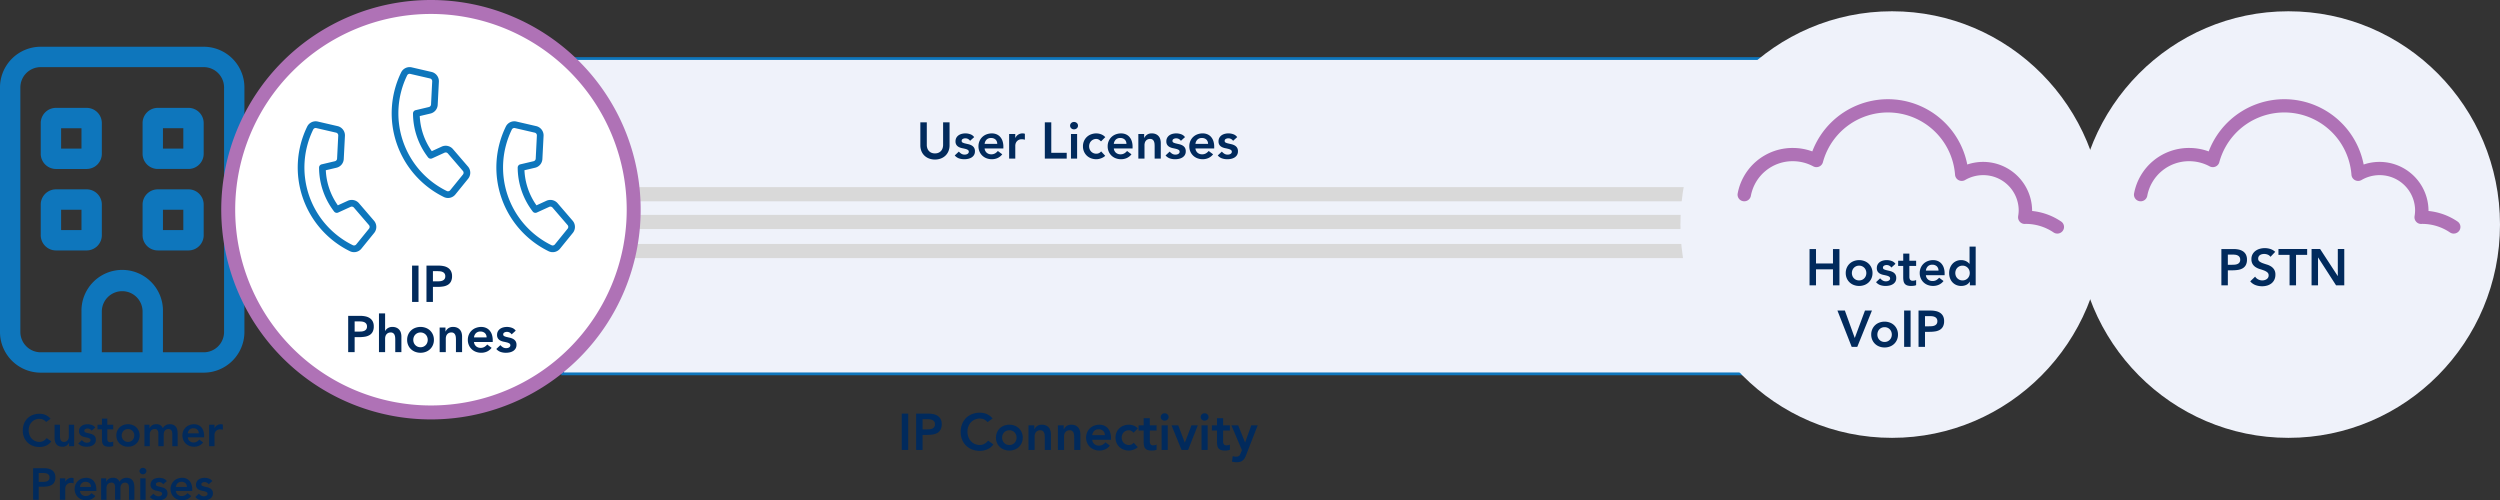<?xml version="1.0" encoding="UTF-8"?> <svg xmlns="http://www.w3.org/2000/svg" width="895.799" height="179.274" viewBox="0 0 895.799 179.274"><rect x="0" y="0" width="895.799" height="179.274" fill="#333333" stroke="none"/><g id="Group_1425" data-name="Group 1425" transform="translate(-174.519 -2062.325)"><path id="Path_1454" data-name="Path 1454" d="M717.8,699.478H279.868V586.5H717.8" transform="translate(96.259 1496.805)" fill="#eff2fa"></path><path id="Path_1455" data-name="Path 1455" d="M717.8,699.478H279.868V586.5H717.8" transform="translate(96.259 1496.805)" fill="none" stroke="#0e76bc" stroke-miterlimit="10" stroke-width="0.997"></path><path id="Path_1500" data-name="Path 1500" d="M0,0H401.419" transform="translate(389.881 2131.922)" fill="none" stroke="#d9d9d9" stroke-width="5.079"></path><path id="Path_1501" data-name="Path 1501" d="M0,0H401.419" transform="translate(389.881 2141.852)" fill="none" stroke="#d9d9d9" stroke-width="5.079"></path><path id="Path_1502" data-name="Path 1502" d="M0,0H401.419" transform="translate(389.881 2152.273)" fill="none" stroke="#d9d9d9" stroke-width="5.079"></path><path id="Path_1456" data-name="Path 1456" d="M92.856,609.645a5.468,5.468,0,0,1,5.474-5.473h10.948a5.46,5.46,0,0,1,5.473,5.473v10.948a5.461,5.461,0,0,1-5.473,5.474H98.33a5.469,5.469,0,0,1-5.474-5.474Zm7.3,9.123h7.3v-7.3h-7.3Zm45.614-14.6a5.46,5.46,0,0,1,5.474,5.473v10.948a5.461,5.461,0,0,1-5.474,5.474H134.822a5.461,5.461,0,0,1-5.474-5.474V609.645a5.46,5.46,0,0,1,5.474-5.473Zm-1.824,7.3h-7.3v7.3h7.3ZM92.856,638.839a5.468,5.468,0,0,1,5.474-5.474h10.948a5.46,5.46,0,0,1,5.473,5.474v10.947a5.46,5.46,0,0,1-5.473,5.474H98.33a5.468,5.468,0,0,1-5.474-5.474Zm7.3,9.123h7.3v-7.3h-7.3Zm45.614-14.6a5.46,5.46,0,0,1,5.474,5.474v10.947a5.46,5.46,0,0,1-5.474,5.474H134.822a5.46,5.46,0,0,1-5.474-5.474V638.839a5.46,5.46,0,0,1,5.474-5.474Zm-1.824,7.3h-7.3v7.3h7.3ZM92.856,699.05a14.6,14.6,0,0,1-14.6-14.6v-87.58a14.6,14.6,0,0,1,14.6-14.6h58.387a14.6,14.6,0,0,1,14.6,14.6v87.58a14.611,14.611,0,0,1-14.6,14.6Zm-7.3-102.177v87.58a7.3,7.3,0,0,0,7.3,7.3h14.6v-14.6a14.6,14.6,0,1,1,29.193,0v14.6h14.6a7.291,7.291,0,0,0,7.3-7.3v-87.58a7.294,7.294,0,0,0-7.3-7.3H92.856a7.3,7.3,0,0,0-7.3,7.3m43.79,80.282a7.3,7.3,0,0,0-14.6,0v14.6h14.6Z" transform="translate(96.259 1496.805)" fill="#0e76bc"></path><path id="Path_1493" data-name="Path 1493" d="M9.04-8.672a3.376,3.376,0,0,0-1.208-.9,3.262,3.262,0,0,0-1.176-.224,3.926,3.926,0,0,0-1.592.312,3.643,3.643,0,0,0-1.224.864,3.924,3.924,0,0,0-.792,1.288,4.418,4.418,0,0,0-.28,1.584,4.871,4.871,0,0,0,.28,1.68A3.946,3.946,0,0,0,3.84-2.736a3.685,3.685,0,0,0,1.224.88,3.841,3.841,0,0,0,1.592.32,2.925,2.925,0,0,0,1.336-.328A3.646,3.646,0,0,0,9.2-2.912l1.664,1.184A4.533,4.533,0,0,1,8.992-.192,5.835,5.835,0,0,1,6.64.288,6.621,6.621,0,0,1,4.232-.136a5.494,5.494,0,0,1-1.888-1.2A5.513,5.513,0,0,1,1.1-3.2,6.289,6.289,0,0,1,.656-5.616,6.56,6.56,0,0,1,1.1-8.088a5.547,5.547,0,0,1,1.24-1.9,5.435,5.435,0,0,1,1.888-1.208,6.621,6.621,0,0,1,2.408-.424,5.522,5.522,0,0,1,2.136.408,4.98,4.98,0,0,1,1.832,1.384ZM19.056,0H17.232V-1.232H17.2a2.694,2.694,0,0,1-.832,1,2.461,2.461,0,0,1-1.52.424,3.092,3.092,0,0,1-1.3-.248,2.349,2.349,0,0,1-.872-.672,2.618,2.618,0,0,1-.48-.968,4.421,4.421,0,0,1-.144-1.136V-7.68h1.92v3.888q0,.32.032.712a2.556,2.556,0,0,0,.168.736,1.407,1.407,0,0,0,.416.576,1.209,1.209,0,0,0,.792.232,1.833,1.833,0,0,0,.808-.16,1.553,1.553,0,0,0,.544-.432,1.718,1.718,0,0,0,.312-.624,2.785,2.785,0,0,0,.1-.736V-7.68h1.92Zm6.272-5.552a1.757,1.757,0,0,0-1.5-.784,1.608,1.608,0,0,0-.752.192.653.653,0,0,0-.368.624.538.538,0,0,0,.3.512,3.354,3.354,0,0,0,.768.272q.464.112,1,.232a3.933,3.933,0,0,1,1,.368,2.188,2.188,0,0,1,.768.68,2.027,2.027,0,0,1,.3,1.184,2.142,2.142,0,0,1-.3,1.16,2.325,2.325,0,0,1-.768.76A3.409,3.409,0,0,1,24.72.064a5.588,5.588,0,0,1-1.184.128,5.086,5.086,0,0,1-1.648-.256,3.13,3.13,0,0,1-1.344-.928l1.28-1.2a3.605,3.605,0,0,0,.792.68,1.915,1.915,0,0,0,1.032.264A2.061,2.061,0,0,0,24.08-1.3a1.4,1.4,0,0,0,.416-.16.99.99,0,0,0,.312-.28.657.657,0,0,0,.12-.392.651.651,0,0,0-.3-.592,2.709,2.709,0,0,0-.768-.312q-.464-.12-1-.224a3.874,3.874,0,0,1-1-.336,2.1,2.1,0,0,1-.768-.648,1.92,1.92,0,0,1-.3-1.152A2.242,2.242,0,0,1,21.048-6.5a2.32,2.32,0,0,1,.7-.776,3.007,3.007,0,0,1,.992-.448,4.544,4.544,0,0,1,1.136-.144,4.56,4.56,0,0,1,1.52.264,2.483,2.483,0,0,1,1.216.9Zm2.112-.5V-7.68h1.584V-9.9h1.92V-7.68h2.112v1.632H30.944v3.36a1.672,1.672,0,0,0,.216.912.945.945,0,0,0,.856.336,3.108,3.108,0,0,0,.56-.056,1.173,1.173,0,0,0,.48-.184V-.064a2.47,2.47,0,0,1-.744.2,6.233,6.233,0,0,1-.776.056A3.929,3.929,0,0,1,30.28.024a1.657,1.657,0,0,1-.768-.512,1.944,1.944,0,0,1-.384-.856,6,6,0,0,1-.1-1.184v-3.52ZM34.176-3.84A4.062,4.062,0,0,1,34.5-5.5a3.872,3.872,0,0,1,.888-1.272,3.914,3.914,0,0,1,1.328-.816,4.609,4.609,0,0,1,1.632-.288,4.609,4.609,0,0,1,1.632.288,3.914,3.914,0,0,1,1.328.816A3.872,3.872,0,0,1,42.2-5.5a4.062,4.062,0,0,1,.328,1.656A4.062,4.062,0,0,1,42.2-2.184a3.872,3.872,0,0,1-.888,1.272A3.914,3.914,0,0,1,39.984-.1a4.609,4.609,0,0,1-1.632.288A4.609,4.609,0,0,1,36.72-.1a3.914,3.914,0,0,1-1.328-.816A3.872,3.872,0,0,1,34.5-2.184,4.062,4.062,0,0,1,34.176-3.84Zm1.92,0a2.5,2.5,0,0,0,.152.864,2.168,2.168,0,0,0,.448.736,2.232,2.232,0,0,0,.712.512,2.228,2.228,0,0,0,.944.192,2.228,2.228,0,0,0,.944-.192,2.232,2.232,0,0,0,.712-.512,2.168,2.168,0,0,0,.448-.736,2.5,2.5,0,0,0,.152-.864,2.5,2.5,0,0,0-.152-.864,2.168,2.168,0,0,0-.448-.736,2.232,2.232,0,0,0-.712-.512,2.228,2.228,0,0,0-.944-.192,2.228,2.228,0,0,0-.944.192,2.232,2.232,0,0,0-.712.512,2.168,2.168,0,0,0-.448.736A2.5,2.5,0,0,0,36.1-3.84ZM44.24-7.68h1.824v1.2H46.1a2.6,2.6,0,0,1,.824-.968,2.5,2.5,0,0,1,1.528-.424,2.335,2.335,0,0,1,2.4,1.424,2.712,2.712,0,0,1,1.04-1.08,3.037,3.037,0,0,1,1.488-.344,2.955,2.955,0,0,1,1.3.256,2.265,2.265,0,0,1,.856.7A2.9,2.9,0,0,1,56-5.864a5.508,5.508,0,0,1,.144,1.288V0h-1.92V-4.352a3.543,3.543,0,0,0-.064-.68,1.625,1.625,0,0,0-.224-.576A1.136,1.136,0,0,0,53.5-6a1.5,1.5,0,0,0-.7-.144,1.585,1.585,0,0,0-.76.168,1.484,1.484,0,0,0-.512.448,1.841,1.841,0,0,0-.288.64,3.055,3.055,0,0,0-.088.728V0h-1.92V-4.576a1.927,1.927,0,0,0-.3-1.144,1.155,1.155,0,0,0-1.008-.424,1.833,1.833,0,0,0-.808.16,1.553,1.553,0,0,0-.544.432,1.718,1.718,0,0,0-.312.624,2.785,2.785,0,0,0-.1.736V0H44.24ZM59.776-3.168a1.95,1.95,0,0,0,.672,1.344,2.1,2.1,0,0,0,1.392.48,2.291,2.291,0,0,0,1.208-.3,3.349,3.349,0,0,0,.856-.744l1.376,1.04a3.9,3.9,0,0,1-1.5,1.184,4.431,4.431,0,0,1-1.744.352A4.609,4.609,0,0,1,60.4-.1a3.914,3.914,0,0,1-1.328-.816,3.872,3.872,0,0,1-.888-1.272,4.062,4.062,0,0,1-.328-1.656A4.062,4.062,0,0,1,58.184-5.5a3.872,3.872,0,0,1,.888-1.272A3.914,3.914,0,0,1,60.4-7.584a4.609,4.609,0,0,1,1.632-.288,3.731,3.731,0,0,1,1.464.28,3.14,3.14,0,0,1,1.136.808,3.732,3.732,0,0,1,.736,1.3A5.532,5.532,0,0,1,65.632-3.7v.528Zm3.936-1.44a1.808,1.808,0,0,0-.528-1.336,1.98,1.98,0,0,0-1.424-.488,1.865,1.865,0,0,0-1.368.5,2.213,2.213,0,0,0-.616,1.328ZM67.424-7.68h1.92v1.216h.032a2.412,2.412,0,0,1,.912-1.04,2.522,2.522,0,0,1,1.36-.368,1.834,1.834,0,0,1,.344.032q.168.032.344.08V-5.9q-.24-.064-.472-.1a2.681,2.681,0,0,0-.456-.04,2.062,2.062,0,0,0-1.08.248,1.968,1.968,0,0,0-.624.568,1.889,1.889,0,0,0-.288.64,2.413,2.413,0,0,0-.072.48V0h-1.92Z" transform="translate(182.029 2222.207)" fill="#012a5c"></path><path id="Path_1494" data-name="Path 1494" d="M1.264-11.328H5.072a7.631,7.631,0,0,1,1.576.16,3.882,3.882,0,0,1,1.336.536A2.75,2.75,0,0,1,8.9-9.624a3.266,3.266,0,0,1,.344,1.576A3.521,3.521,0,0,1,8.88-6.32,2.634,2.634,0,0,1,7.888-5.3a4.144,4.144,0,0,1-1.448.488,11.2,11.2,0,0,1-1.72.128H3.28V0H1.264ZM4.5-6.416q.432,0,.9-.032a2.752,2.752,0,0,0,.856-.192,1.519,1.519,0,0,0,.64-.48,1.432,1.432,0,0,0,.248-.9,1.413,1.413,0,0,0-.224-.84,1.484,1.484,0,0,0-.576-.48,2.43,2.43,0,0,0-.784-.216A7.539,7.539,0,0,0,4.72-9.6H3.28v3.184ZM10.864-7.68h1.92v1.216h.032a2.412,2.412,0,0,1,.912-1.04,2.522,2.522,0,0,1,1.36-.368,1.834,1.834,0,0,1,.344.032q.168.032.344.08V-5.9q-.24-.064-.472-.1a2.681,2.681,0,0,0-.456-.04,2.062,2.062,0,0,0-1.08.248,1.968,1.968,0,0,0-.624.568,1.889,1.889,0,0,0-.288.64,2.413,2.413,0,0,0-.072.48V0h-1.92Zm7.2,4.512a1.95,1.95,0,0,0,.672,1.344,2.1,2.1,0,0,0,1.392.48,2.291,2.291,0,0,0,1.208-.3,3.349,3.349,0,0,0,.856-.744l1.376,1.04a3.9,3.9,0,0,1-1.5,1.184A4.431,4.431,0,0,1,20.32.192,4.609,4.609,0,0,1,18.688-.1,3.914,3.914,0,0,1,17.36-.912a3.872,3.872,0,0,1-.888-1.272,4.062,4.062,0,0,1-.328-1.656A4.062,4.062,0,0,1,16.472-5.5a3.872,3.872,0,0,1,.888-1.272,3.914,3.914,0,0,1,1.328-.816,4.609,4.609,0,0,1,1.632-.288,3.731,3.731,0,0,1,1.464.28,3.14,3.14,0,0,1,1.136.808,3.732,3.732,0,0,1,.736,1.3A5.532,5.532,0,0,1,23.92-3.7v.528ZM22-4.608a1.808,1.808,0,0,0-.528-1.336,1.98,1.98,0,0,0-1.424-.488,1.865,1.865,0,0,0-1.368.5,2.213,2.213,0,0,0-.616,1.328ZM25.632-7.68h1.824v1.2h.032a2.6,2.6,0,0,1,.824-.968,2.5,2.5,0,0,1,1.528-.424,2.335,2.335,0,0,1,2.4,1.424,2.712,2.712,0,0,1,1.04-1.08,3.037,3.037,0,0,1,1.488-.344,2.955,2.955,0,0,1,1.3.256,2.265,2.265,0,0,1,.856.7,2.9,2.9,0,0,1,.472,1.048,5.508,5.508,0,0,1,.144,1.288V0h-1.92V-4.352a3.543,3.543,0,0,0-.064-.68,1.625,1.625,0,0,0-.224-.576A1.136,1.136,0,0,0,34.9-6a1.5,1.5,0,0,0-.7-.144,1.585,1.585,0,0,0-.76.168,1.484,1.484,0,0,0-.512.448,1.841,1.841,0,0,0-.288.64,3.055,3.055,0,0,0-.088.728V0h-1.92V-4.576a1.927,1.927,0,0,0-.3-1.144,1.155,1.155,0,0,0-1.008-.424,1.833,1.833,0,0,0-.808.16,1.553,1.553,0,0,0-.544.432,1.718,1.718,0,0,0-.312.624,2.785,2.785,0,0,0-.1.736V0h-1.92Zm14.032,0h1.92V0h-1.92Zm-.272-2.608a1.106,1.106,0,0,1,.344-.808,1.182,1.182,0,0,1,.872-.344,1.27,1.27,0,0,1,.888.328,1.068,1.068,0,0,1,.36.824,1.068,1.068,0,0,1-.36.824,1.27,1.27,0,0,1-.888.328,1.182,1.182,0,0,1-.872-.344A1.106,1.106,0,0,1,39.392-10.288Zm8.5,4.736a1.757,1.757,0,0,0-1.5-.784,1.608,1.608,0,0,0-.752.192.653.653,0,0,0-.368.624.538.538,0,0,0,.3.512,3.354,3.354,0,0,0,.768.272q.464.112,1,.232a3.933,3.933,0,0,1,1,.368,2.188,2.188,0,0,1,.768.68,2.027,2.027,0,0,1,.3,1.184,2.142,2.142,0,0,1-.3,1.16,2.325,2.325,0,0,1-.768.76A3.409,3.409,0,0,1,47.28.064,5.588,5.588,0,0,1,46.1.192a5.085,5.085,0,0,1-1.648-.256A3.13,3.13,0,0,1,43.1-.992l1.28-1.2a3.605,3.605,0,0,0,.792.68,1.915,1.915,0,0,0,1.032.264A2.061,2.061,0,0,0,46.64-1.3a1.4,1.4,0,0,0,.416-.16.99.99,0,0,0,.312-.28.657.657,0,0,0,.12-.392.651.651,0,0,0-.3-.592,2.709,2.709,0,0,0-.768-.312q-.464-.12-1-.224a3.874,3.874,0,0,1-1-.336,2.1,2.1,0,0,1-.768-.648,1.92,1.92,0,0,1-.3-1.152A2.242,2.242,0,0,1,43.608-6.5a2.32,2.32,0,0,1,.7-.776,3.008,3.008,0,0,1,.992-.448,4.544,4.544,0,0,1,1.136-.144,4.56,4.56,0,0,1,1.52.264,2.483,2.483,0,0,1,1.216.9Zm4.544,2.384A1.95,1.95,0,0,0,53.1-1.824a2.1,2.1,0,0,0,1.392.48,2.291,2.291,0,0,0,1.208-.3,3.349,3.349,0,0,0,.856-.744l1.376,1.04a3.9,3.9,0,0,1-1.5,1.184,4.431,4.431,0,0,1-1.744.352A4.609,4.609,0,0,1,53.056-.1a3.914,3.914,0,0,1-1.328-.816,3.872,3.872,0,0,1-.888-1.272,4.062,4.062,0,0,1-.328-1.656A4.062,4.062,0,0,1,50.84-5.5a3.872,3.872,0,0,1,.888-1.272,3.914,3.914,0,0,1,1.328-.816,4.609,4.609,0,0,1,1.632-.288,3.731,3.731,0,0,1,1.464.28,3.14,3.14,0,0,1,1.136.808,3.732,3.732,0,0,1,.736,1.3A5.532,5.532,0,0,1,58.288-3.7v.528Zm3.936-1.44a1.808,1.808,0,0,0-.528-1.336,1.98,1.98,0,0,0-1.424-.488,1.865,1.865,0,0,0-1.368.5,2.213,2.213,0,0,0-.616,1.328Zm7.808-.944a1.757,1.757,0,0,0-1.5-.784,1.608,1.608,0,0,0-.752.192.653.653,0,0,0-.368.624.538.538,0,0,0,.3.512,3.354,3.354,0,0,0,.768.272q.464.112,1,.232a3.933,3.933,0,0,1,1,.368,2.188,2.188,0,0,1,.768.68,2.027,2.027,0,0,1,.3,1.184,2.142,2.142,0,0,1-.3,1.16,2.325,2.325,0,0,1-.768.76,3.409,3.409,0,0,1-1.064.416,5.588,5.588,0,0,1-1.184.128,5.085,5.085,0,0,1-1.648-.256,3.13,3.13,0,0,1-1.344-.928l1.28-1.2a3.605,3.605,0,0,0,.792.68,1.915,1.915,0,0,0,1.032.264,2.061,2.061,0,0,0,.432-.048,1.4,1.4,0,0,0,.416-.16.99.99,0,0,0,.312-.28.657.657,0,0,0,.12-.392.651.651,0,0,0-.3-.592,2.709,2.709,0,0,0-.768-.312q-.464-.12-1-.224a3.874,3.874,0,0,1-1-.336,2.1,2.1,0,0,1-.768-.648,1.92,1.92,0,0,1-.3-1.152A2.242,2.242,0,0,1,59.9-6.5a2.32,2.32,0,0,1,.7-.776,3.008,3.008,0,0,1,.992-.448,4.544,4.544,0,0,1,1.136-.144,4.56,4.56,0,0,1,1.52.264,2.483,2.483,0,0,1,1.216.9Z" transform="translate(185.117 2241.407)" fill="#012a5c"></path><path id="Path_1457" data-name="Path 1457" d="M305.322,640.663a72.643,72.643,0,1,1-72.643-72.643,72.643,72.643,0,0,1,72.643,72.643" transform="translate(96.259 1496.805)" fill="#fff"></path><path id="Path_1495" data-name="Path 1495" d="M72.643,0A72.643,72.643,0,1,1,0,72.643,72.643,72.643,0,0,1,72.643,0Z" transform="translate(256.295 2064.825)" fill="none" stroke="#af72b6" stroke-width="5"></path><path id="Path_1496" data-name="Path 1496" d="M1.4-13.006H3.711V0H1.4Zm5.162,0h4.372a8.762,8.762,0,0,1,1.81.184,4.457,4.457,0,0,1,1.534.615A3.158,3.158,0,0,1,15.33-11.05a3.75,3.75,0,0,1,.395,1.81A4.043,4.043,0,0,1,15.3-7.256,3.024,3.024,0,0,1,14.164-6.09a4.758,4.758,0,0,1-1.663.56,12.856,12.856,0,0,1-1.975.147H8.873V0H6.558Zm3.711,5.64q.5,0,1.029-.037a3.16,3.16,0,0,0,.983-.22,1.744,1.744,0,0,0,.735-.551A1.644,1.644,0,0,0,13.3-9.2a1.622,1.622,0,0,0-.257-.964,1.7,1.7,0,0,0-.661-.551,2.79,2.79,0,0,0-.9-.248,8.656,8.656,0,0,0-.955-.055H8.873v3.656Z" transform="translate(320.772 2170.507)" fill="#012a5c"></path><path id="Path_1497" data-name="Path 1497" d="M1.451-13.006H5.823a8.762,8.762,0,0,1,1.81.184,4.457,4.457,0,0,1,1.534.615,3.158,3.158,0,0,1,1.056,1.157,3.75,3.75,0,0,1,.395,1.81A4.043,4.043,0,0,1,10.2-7.256,3.024,3.024,0,0,1,9.057-6.09a4.758,4.758,0,0,1-1.663.56,12.856,12.856,0,0,1-1.975.147H3.766V0H1.451Zm3.711,5.64q.5,0,1.029-.037a3.16,3.16,0,0,0,.983-.22,1.744,1.744,0,0,0,.735-.551A1.644,1.644,0,0,0,8.193-9.2a1.622,1.622,0,0,0-.257-.964,1.7,1.7,0,0,0-.661-.551,2.79,2.79,0,0,0-.9-.248,8.656,8.656,0,0,0-.955-.055H3.766v3.656Zm9.516-.22h.037a2.571,2.571,0,0,1,.909-1,2.9,2.9,0,0,1,1.681-.45,3.454,3.454,0,0,1,1.5.294,2.83,2.83,0,0,1,1,.772,2.921,2.921,0,0,1,.551,1.1,5.076,5.076,0,0,1,.165,1.3V0h-2.2V-4.464q0-.367-.037-.817a2.935,2.935,0,0,0-.193-.845,1.583,1.583,0,0,0-.487-.661,1.4,1.4,0,0,0-.9-.266,2.105,2.105,0,0,0-.928.184,1.783,1.783,0,0,0-.625.5,1.973,1.973,0,0,0-.358.716,3.2,3.2,0,0,0-.11.845V0h-2.2V-13.888h2.2Zm7.9,3.178a4.663,4.663,0,0,1,.377-1.9,4.446,4.446,0,0,1,1.02-1.46A4.494,4.494,0,0,1,25.5-8.708a5.292,5.292,0,0,1,1.874-.331,5.292,5.292,0,0,1,1.874.331,4.494,4.494,0,0,1,1.525.937,4.446,4.446,0,0,1,1.02,1.46,4.663,4.663,0,0,1,.377,1.9,4.663,4.663,0,0,1-.377,1.9,4.446,4.446,0,0,1-1.02,1.46,4.494,4.494,0,0,1-1.525.937A5.292,5.292,0,0,1,27.372.22,5.292,5.292,0,0,1,25.5-.11a4.494,4.494,0,0,1-1.525-.937,4.446,4.446,0,0,1-1.02-1.46A4.663,4.663,0,0,1,22.577-4.409Zm2.2,0a2.868,2.868,0,0,0,.175.992,2.489,2.489,0,0,0,.514.845,2.562,2.562,0,0,0,.817.588,2.558,2.558,0,0,0,1.084.22,2.558,2.558,0,0,0,1.084-.22,2.562,2.562,0,0,0,.817-.588,2.49,2.49,0,0,0,.514-.845,2.868,2.868,0,0,0,.175-.992,2.868,2.868,0,0,0-.175-.992,2.49,2.49,0,0,0-.514-.845,2.562,2.562,0,0,0-.817-.588,2.558,2.558,0,0,0-1.084-.22,2.558,2.558,0,0,0-1.084.22,2.562,2.562,0,0,0-.817.588,2.489,2.489,0,0,0-.514.845A2.868,2.868,0,0,0,24.782-4.409Zm9.442-4.409h2.094V-7.4h.037a3.093,3.093,0,0,1,.955-1.148,2.826,2.826,0,0,1,1.745-.487,3.454,3.454,0,0,1,1.5.294,2.83,2.83,0,0,1,1,.772,2.921,2.921,0,0,1,.551,1.1,5.076,5.076,0,0,1,.165,1.3V0h-2.2V-4.464q0-.367-.037-.817a2.935,2.935,0,0,0-.193-.845,1.583,1.583,0,0,0-.487-.661,1.4,1.4,0,0,0-.9-.266,2.1,2.1,0,0,0-.928.184,1.783,1.783,0,0,0-.625.5,1.973,1.973,0,0,0-.358.716,3.2,3.2,0,0,0-.11.845V0h-2.2ZM46.533-3.637A2.239,2.239,0,0,0,47.3-2.094a2.415,2.415,0,0,0,1.6.551,2.631,2.631,0,0,0,1.387-.34,3.845,3.845,0,0,0,.983-.854l1.58,1.194A4.477,4.477,0,0,1,51.125-.184a5.087,5.087,0,0,1-2,.4A5.292,5.292,0,0,1,47.249-.11a4.494,4.494,0,0,1-1.525-.937,4.446,4.446,0,0,1-1.02-1.46,4.663,4.663,0,0,1-.377-1.9,4.663,4.663,0,0,1,.377-1.9,4.446,4.446,0,0,1,1.02-1.46,4.494,4.494,0,0,1,1.525-.937,5.292,5.292,0,0,1,1.874-.331,4.284,4.284,0,0,1,1.681.321,3.605,3.605,0,0,1,1.3.928,4.285,4.285,0,0,1,.845,1.5,6.352,6.352,0,0,1,.3,2.048v.606Zm4.519-1.653a2.076,2.076,0,0,0-.606-1.534,2.274,2.274,0,0,0-1.635-.56,2.142,2.142,0,0,0-1.571.569,2.541,2.541,0,0,0-.707,1.525Zm8.965-1.084a2.017,2.017,0,0,0-1.727-.9,1.847,1.847,0,0,0-.863.22A.749.749,0,0,0,57-6.338a.618.618,0,0,0,.349.588,3.85,3.85,0,0,0,.882.312q.533.129,1.148.266a4.516,4.516,0,0,1,1.148.423,2.512,2.512,0,0,1,.882.781,2.327,2.327,0,0,1,.349,1.359,2.46,2.46,0,0,1-.34,1.332A2.669,2.669,0,0,1,60.54-.4a3.914,3.914,0,0,1-1.222.478A6.416,6.416,0,0,1,57.959.22a5.839,5.839,0,0,1-1.892-.294,3.593,3.593,0,0,1-1.543-1.065l1.47-1.378a4.14,4.14,0,0,0,.909.781,2.2,2.2,0,0,0,1.185.3,2.366,2.366,0,0,0,.5-.055,1.611,1.611,0,0,0,.478-.184,1.136,1.136,0,0,0,.358-.321.754.754,0,0,0,.138-.45.747.747,0,0,0-.349-.68,3.11,3.11,0,0,0-.882-.358q-.533-.138-1.148-.257a4.449,4.449,0,0,1-1.148-.386,2.413,2.413,0,0,1-.882-.744A2.2,2.2,0,0,1,54.8-6.191a2.574,2.574,0,0,1,.3-1.277,2.663,2.663,0,0,1,.8-.891,3.453,3.453,0,0,1,1.139-.514,5.217,5.217,0,0,1,1.3-.165,5.236,5.236,0,0,1,1.745.3,2.851,2.851,0,0,1,1.4,1.038Z" transform="translate(297.827 2188.51)" fill="#012a5c"></path><path id="Path_1498" data-name="Path 1498" d="M11.867-4.776a5.351,5.351,0,0,1-.4,2.122,4.757,4.757,0,0,1-1.1,1.607A4.848,4.848,0,0,1,8.708-.028,5.866,5.866,0,0,1,6.632.331,5.866,5.866,0,0,1,4.556-.028a4.949,4.949,0,0,1-1.663-1.02,4.589,4.589,0,0,1-1.1-1.607A5.459,5.459,0,0,1,1.4-4.776v-8.23H3.711V-4.85a3.7,3.7,0,0,0,.147,1,2.812,2.812,0,0,0,.487.964,2.6,2.6,0,0,0,.9.726,3.041,3.041,0,0,0,1.387.285,3.041,3.041,0,0,0,1.387-.285,2.6,2.6,0,0,0,.9-.726,2.812,2.812,0,0,0,.487-.964,3.7,3.7,0,0,0,.147-1v-8.157h2.315Zm7.348-1.6a2.017,2.017,0,0,0-1.727-.9,1.847,1.847,0,0,0-.863.22.749.749,0,0,0-.423.716.618.618,0,0,0,.349.588,3.85,3.85,0,0,0,.882.312q.533.129,1.148.266a4.516,4.516,0,0,1,1.148.423,2.512,2.512,0,0,1,.882.781,2.327,2.327,0,0,1,.349,1.359,2.46,2.46,0,0,1-.34,1.332,2.669,2.669,0,0,1-.882.873,3.914,3.914,0,0,1-1.222.478A6.416,6.416,0,0,1,17.158.22a5.839,5.839,0,0,1-1.892-.294,3.593,3.593,0,0,1-1.543-1.065l1.47-1.378a4.14,4.14,0,0,0,.909.781,2.2,2.2,0,0,0,1.185.3,2.366,2.366,0,0,0,.5-.055,1.611,1.611,0,0,0,.478-.184,1.136,1.136,0,0,0,.358-.321.754.754,0,0,0,.138-.45.747.747,0,0,0-.349-.68,3.11,3.11,0,0,0-.882-.358q-.533-.138-1.148-.257a4.449,4.449,0,0,1-1.148-.386,2.413,2.413,0,0,1-.882-.744A2.2,2.2,0,0,1,14-6.191a2.574,2.574,0,0,1,.3-1.277,2.663,2.663,0,0,1,.8-.891,3.453,3.453,0,0,1,1.139-.514,5.217,5.217,0,0,1,1.3-.165,5.236,5.236,0,0,1,1.745.3,2.851,2.851,0,0,1,1.4,1.038Zm5.217,2.737A2.239,2.239,0,0,0,25.2-2.094a2.415,2.415,0,0,0,1.6.551,2.631,2.631,0,0,0,1.387-.34,3.845,3.845,0,0,0,.983-.854l1.58,1.194A4.477,4.477,0,0,1,29.026-.184a5.087,5.087,0,0,1-2,.4A5.292,5.292,0,0,1,25.149-.11a4.494,4.494,0,0,1-1.525-.937,4.446,4.446,0,0,1-1.02-1.46,4.663,4.663,0,0,1-.377-1.9,4.663,4.663,0,0,1,.377-1.9,4.446,4.446,0,0,1,1.02-1.46,4.494,4.494,0,0,1,1.525-.937,5.292,5.292,0,0,1,1.874-.331,4.284,4.284,0,0,1,1.681.321,3.6,3.6,0,0,1,1.3.928,4.285,4.285,0,0,1,.845,1.5,6.352,6.352,0,0,1,.3,2.048v.606Zm4.519-1.653a2.076,2.076,0,0,0-.606-1.534,2.274,2.274,0,0,0-1.635-.56,2.142,2.142,0,0,0-1.571.569,2.541,2.541,0,0,0-.707,1.525Zm4.262-3.527h2.2v1.4h.037A2.77,2.77,0,0,1,36.5-8.616a2.9,2.9,0,0,1,1.562-.423A2.106,2.106,0,0,1,38.459-9q.193.037.395.092v2.131q-.276-.073-.542-.119a3.078,3.078,0,0,0-.524-.046,2.368,2.368,0,0,0-1.24.285,2.259,2.259,0,0,0-.716.652,2.168,2.168,0,0,0-.331.735,2.77,2.77,0,0,0-.083.551V0h-2.2ZM46-13.006h2.315V-2.094h5.53V0H46Zm9.369,4.188h2.2V0h-2.2Zm-.312-2.994a1.27,1.27,0,0,1,.395-.928,1.357,1.357,0,0,1,1-.395,1.458,1.458,0,0,1,1.02.377,1.226,1.226,0,0,1,.413.946,1.226,1.226,0,0,1-.413.946,1.458,1.458,0,0,1-1.02.377,1.357,1.357,0,0,1-1-.395A1.27,1.27,0,0,1,55.057-11.812Zm11.077,5.64a3.517,3.517,0,0,0-.808-.643,1.735,1.735,0,0,0-.863-.239,2.558,2.558,0,0,0-1.084.22,2.562,2.562,0,0,0-.817.588,2.49,2.49,0,0,0-.514.845,2.868,2.868,0,0,0-.175.992,2.868,2.868,0,0,0,.175.992,2.49,2.49,0,0,0,.514.845,2.562,2.562,0,0,0,.817.588,2.558,2.558,0,0,0,1.084.22,2.182,2.182,0,0,0,.955-.211,2.079,2.079,0,0,0,.753-.615l1.47,1.58a3.394,3.394,0,0,1-.762.569,5.2,5.2,0,0,1-.873.386,5.325,5.325,0,0,1-.845.211,4.533,4.533,0,0,1-.7.064A5.292,5.292,0,0,1,62.589-.11a4.494,4.494,0,0,1-1.525-.937,4.446,4.446,0,0,1-1.02-1.46,4.663,4.663,0,0,1-.377-1.9,4.663,4.663,0,0,1,.377-1.9,4.446,4.446,0,0,1,1.02-1.46,4.494,4.494,0,0,1,1.525-.937,5.292,5.292,0,0,1,1.874-.331,4.8,4.8,0,0,1,1.7.321,3.867,3.867,0,0,1,1.5,1.02Zm4.593,2.535A2.239,2.239,0,0,0,71.5-2.094a2.415,2.415,0,0,0,1.6.551,2.631,2.631,0,0,0,1.387-.34,3.845,3.845,0,0,0,.983-.854l1.58,1.194A4.477,4.477,0,0,1,75.319-.184a5.087,5.087,0,0,1-2,.4A5.292,5.292,0,0,1,71.443-.11a4.494,4.494,0,0,1-1.525-.937,4.446,4.446,0,0,1-1.02-1.46,4.663,4.663,0,0,1-.377-1.9,4.663,4.663,0,0,1,.377-1.9,4.446,4.446,0,0,1,1.02-1.46,4.494,4.494,0,0,1,1.525-.937,5.292,5.292,0,0,1,1.874-.331A4.284,4.284,0,0,1,75-8.717a3.6,3.6,0,0,1,1.3.928,4.285,4.285,0,0,1,.845,1.5,6.351,6.351,0,0,1,.3,2.048v.606Zm4.519-1.653a2.076,2.076,0,0,0-.606-1.534A2.274,2.274,0,0,0,73-7.385a2.142,2.142,0,0,0-1.571.569,2.541,2.541,0,0,0-.707,1.525Zm4.262-3.527H81.6V-7.4h.037a3.093,3.093,0,0,1,.955-1.148,2.826,2.826,0,0,1,1.745-.487,3.454,3.454,0,0,1,1.5.294,2.83,2.83,0,0,1,1,.772,2.921,2.921,0,0,1,.551,1.1,5.076,5.076,0,0,1,.165,1.3V0h-2.2V-4.464q0-.367-.037-.817a2.935,2.935,0,0,0-.193-.845,1.583,1.583,0,0,0-.487-.661,1.4,1.4,0,0,0-.9-.266,2.105,2.105,0,0,0-.928.184,1.783,1.783,0,0,0-.625.5,1.973,1.973,0,0,0-.358.716,3.2,3.2,0,0,0-.11.845V0h-2.2ZM94.756-6.375a2.017,2.017,0,0,0-1.727-.9,1.847,1.847,0,0,0-.863.22.749.749,0,0,0-.423.716.618.618,0,0,0,.349.588,3.85,3.85,0,0,0,.882.312q.533.129,1.148.266a4.516,4.516,0,0,1,1.148.423,2.512,2.512,0,0,1,.882.781A2.327,2.327,0,0,1,96.5-2.609a2.46,2.46,0,0,1-.34,1.332,2.669,2.669,0,0,1-.882.873,3.914,3.914,0,0,1-1.222.478A6.416,6.416,0,0,1,92.7.22a5.839,5.839,0,0,1-1.892-.294,3.593,3.593,0,0,1-1.543-1.065l1.47-1.378a4.14,4.14,0,0,0,.909.781,2.2,2.2,0,0,0,1.185.3,2.366,2.366,0,0,0,.5-.055,1.611,1.611,0,0,0,.478-.184,1.136,1.136,0,0,0,.358-.321.754.754,0,0,0,.138-.45.747.747,0,0,0-.349-.68,3.11,3.11,0,0,0-.882-.358q-.533-.138-1.148-.257a4.448,4.448,0,0,1-1.148-.386,2.413,2.413,0,0,1-.882-.744,2.2,2.2,0,0,1-.349-1.323,2.574,2.574,0,0,1,.3-1.277,2.663,2.663,0,0,1,.8-.891,3.453,3.453,0,0,1,1.139-.514,5.217,5.217,0,0,1,1.3-.165,5.236,5.236,0,0,1,1.745.3,2.851,2.851,0,0,1,1.4,1.038Zm5.217,2.737a2.239,2.239,0,0,0,.772,1.543,2.415,2.415,0,0,0,1.6.551,2.631,2.631,0,0,0,1.387-.34,3.845,3.845,0,0,0,.983-.854l1.58,1.194a4.477,4.477,0,0,1-1.727,1.359,5.087,5.087,0,0,1-2,.4,5.292,5.292,0,0,1-1.874-.331,4.494,4.494,0,0,1-1.525-.937,4.446,4.446,0,0,1-1.02-1.46,4.663,4.663,0,0,1-.377-1.9,4.663,4.663,0,0,1,.377-1.9,4.446,4.446,0,0,1,1.02-1.46,4.494,4.494,0,0,1,1.525-.937,5.292,5.292,0,0,1,1.874-.331,4.284,4.284,0,0,1,1.681.321,3.6,3.6,0,0,1,1.3.928,4.285,4.285,0,0,1,.845,1.5,6.351,6.351,0,0,1,.3,2.048v.606Zm4.519-1.653a2.076,2.076,0,0,0-.606-1.534,2.274,2.274,0,0,0-1.635-.56,2.142,2.142,0,0,0-1.571.569,2.541,2.541,0,0,0-.707,1.525Zm8.965-1.084a2.017,2.017,0,0,0-1.727-.9,1.847,1.847,0,0,0-.863.22.749.749,0,0,0-.423.716.618.618,0,0,0,.349.588,3.851,3.851,0,0,0,.882.312q.533.129,1.148.266a4.516,4.516,0,0,1,1.148.423,2.512,2.512,0,0,1,.882.781,2.327,2.327,0,0,1,.349,1.359,2.46,2.46,0,0,1-.34,1.332,2.669,2.669,0,0,1-.882.873,3.914,3.914,0,0,1-1.222.478A6.416,6.416,0,0,1,111.4.22a5.839,5.839,0,0,1-1.892-.294,3.593,3.593,0,0,1-1.543-1.065l1.47-1.378a4.14,4.14,0,0,0,.909.781,2.2,2.2,0,0,0,1.185.3,2.366,2.366,0,0,0,.5-.055,1.611,1.611,0,0,0,.478-.184,1.136,1.136,0,0,0,.358-.321.754.754,0,0,0,.138-.45.747.747,0,0,0-.349-.68,3.11,3.11,0,0,0-.882-.358q-.533-.138-1.148-.257a4.449,4.449,0,0,1-1.148-.386,2.413,2.413,0,0,1-.882-.744,2.2,2.2,0,0,1-.349-1.323,2.574,2.574,0,0,1,.3-1.277,2.663,2.663,0,0,1,.8-.891,3.453,3.453,0,0,1,1.139-.514,5.217,5.217,0,0,1,1.3-.165,5.236,5.236,0,0,1,1.745.3,2.851,2.851,0,0,1,1.4,1.038Z" transform="translate(502.898 2119.161)" fill="#012a5c"></path><path id="Path_1499" data-name="Path 1499" d="M1.4-13.006H3.711V0H1.4Zm5.162,0h4.372a8.762,8.762,0,0,1,1.81.184,4.457,4.457,0,0,1,1.534.615A3.158,3.158,0,0,1,15.33-11.05a3.75,3.75,0,0,1,.395,1.81A4.043,4.043,0,0,1,15.3-7.256,3.024,3.024,0,0,1,14.164-6.09a4.758,4.758,0,0,1-1.663.56,12.856,12.856,0,0,1-1.975.147H8.873V0H6.558Zm3.711,5.64q.5,0,1.029-.037a3.16,3.16,0,0,0,.983-.22,1.744,1.744,0,0,0,.735-.551A1.644,1.644,0,0,0,13.3-9.2a1.622,1.622,0,0,0-.257-.964,1.7,1.7,0,0,0-.661-.551,2.79,2.79,0,0,0-.9-.248,8.656,8.656,0,0,0-.955-.055H8.873v3.656Zm21.879-2.59a3.876,3.876,0,0,0-1.387-1.029,3.745,3.745,0,0,0-1.35-.257,4.508,4.508,0,0,0-1.828.358,4.182,4.182,0,0,0-1.405.992,4.506,4.506,0,0,0-.909,1.479A5.072,5.072,0,0,0,24.947-6.6a5.592,5.592,0,0,0,.321,1.929,4.531,4.531,0,0,0,.909,1.525,4.231,4.231,0,0,0,1.405,1.01,4.41,4.41,0,0,0,1.828.367,3.358,3.358,0,0,0,1.534-.377,4.187,4.187,0,0,0,1.387-1.2l1.911,1.359A5.2,5.2,0,0,1,32.093-.22a6.7,6.7,0,0,1-2.7.551,7.6,7.6,0,0,1-2.765-.487A6.308,6.308,0,0,1,24.46-1.534a6.33,6.33,0,0,1-1.424-2.14,7.22,7.22,0,0,1-.514-2.774,7.532,7.532,0,0,1,.514-2.838,6.368,6.368,0,0,1,1.424-2.177,6.241,6.241,0,0,1,2.168-1.387,7.6,7.6,0,0,1,2.765-.487,6.34,6.34,0,0,1,2.452.468,5.717,5.717,0,0,1,2.1,1.589Zm3.013,5.548a4.663,4.663,0,0,1,.377-1.9,4.446,4.446,0,0,1,1.02-1.46,4.494,4.494,0,0,1,1.525-.937,5.292,5.292,0,0,1,1.874-.331,5.292,5.292,0,0,1,1.874.331,4.494,4.494,0,0,1,1.525.937,4.446,4.446,0,0,1,1.02,1.46,4.663,4.663,0,0,1,.377,1.9,4.663,4.663,0,0,1-.377,1.9,4.446,4.446,0,0,1-1.02,1.46A4.494,4.494,0,0,1,41.83-.11,5.292,5.292,0,0,1,39.956.22,5.292,5.292,0,0,1,38.082-.11a4.494,4.494,0,0,1-1.525-.937,4.446,4.446,0,0,1-1.02-1.46A4.663,4.663,0,0,1,35.161-4.409Zm2.2,0a2.868,2.868,0,0,0,.175.992,2.49,2.49,0,0,0,.514.845,2.562,2.562,0,0,0,.817.588,2.558,2.558,0,0,0,1.084.22,2.558,2.558,0,0,0,1.084-.22,2.562,2.562,0,0,0,.817-.588,2.49,2.49,0,0,0,.514-.845,2.868,2.868,0,0,0,.175-.992,2.868,2.868,0,0,0-.175-.992,2.49,2.49,0,0,0-.514-.845,2.562,2.562,0,0,0-.817-.588,2.558,2.558,0,0,0-1.084-.22,2.558,2.558,0,0,0-1.084.22,2.562,2.562,0,0,0-.817.588,2.49,2.49,0,0,0-.514.845A2.868,2.868,0,0,0,37.366-4.409Zm9.442-4.409H48.9V-7.4h.037a3.093,3.093,0,0,1,.955-1.148,2.826,2.826,0,0,1,1.745-.487,3.454,3.454,0,0,1,1.5.294,2.83,2.83,0,0,1,1,.772,2.921,2.921,0,0,1,.551,1.1,5.076,5.076,0,0,1,.165,1.3V0h-2.2V-4.464q0-.367-.037-.817a2.935,2.935,0,0,0-.193-.845,1.583,1.583,0,0,0-.487-.661,1.4,1.4,0,0,0-.9-.266,2.1,2.1,0,0,0-.928.184,1.783,1.783,0,0,0-.625.5,1.973,1.973,0,0,0-.358.716,3.2,3.2,0,0,0-.11.845V0h-2.2Zm10.545,0h2.094V-7.4h.037a3.093,3.093,0,0,1,.955-1.148,2.826,2.826,0,0,1,1.745-.487,3.454,3.454,0,0,1,1.5.294,2.83,2.83,0,0,1,1,.772,2.921,2.921,0,0,1,.551,1.1,5.076,5.076,0,0,1,.165,1.3V0h-2.2V-4.464q0-.367-.037-.817a2.935,2.935,0,0,0-.193-.845,1.583,1.583,0,0,0-.487-.661,1.4,1.4,0,0,0-.9-.266,2.1,2.1,0,0,0-.928.184,1.783,1.783,0,0,0-.625.5,1.973,1.973,0,0,0-.358.716,3.2,3.2,0,0,0-.11.845V0h-2.2ZM69.661-3.637a2.239,2.239,0,0,0,.772,1.543,2.415,2.415,0,0,0,1.6.551,2.631,2.631,0,0,0,1.387-.34,3.845,3.845,0,0,0,.983-.854l1.58,1.194A4.477,4.477,0,0,1,74.254-.184a5.087,5.087,0,0,1-2,.4A5.292,5.292,0,0,1,70.378-.11a4.494,4.494,0,0,1-1.525-.937,4.446,4.446,0,0,1-1.02-1.46,4.663,4.663,0,0,1-.377-1.9,4.663,4.663,0,0,1,.377-1.9,4.446,4.446,0,0,1,1.02-1.46,4.494,4.494,0,0,1,1.525-.937,5.292,5.292,0,0,1,1.874-.331,4.284,4.284,0,0,1,1.681.321,3.6,3.6,0,0,1,1.3.928,4.285,4.285,0,0,1,.845,1.5,6.351,6.351,0,0,1,.3,2.048v.606ZM74.18-5.291a2.076,2.076,0,0,0-.606-1.534,2.274,2.274,0,0,0-1.635-.56,2.142,2.142,0,0,0-1.571.569,2.541,2.541,0,0,0-.707,1.525Zm10.288-.882a3.517,3.517,0,0,0-.808-.643,1.735,1.735,0,0,0-.863-.239,2.558,2.558,0,0,0-1.084.22,2.562,2.562,0,0,0-.817.588,2.489,2.489,0,0,0-.514.845,2.868,2.868,0,0,0-.175.992,2.868,2.868,0,0,0,.175.992,2.489,2.489,0,0,0,.514.845,2.562,2.562,0,0,0,.817.588,2.558,2.558,0,0,0,1.084.22,2.182,2.182,0,0,0,.955-.211A2.079,2.079,0,0,0,84.5-2.59l1.47,1.58a3.394,3.394,0,0,1-.762.569,5.2,5.2,0,0,1-.873.386,5.325,5.325,0,0,1-.845.211,4.533,4.533,0,0,1-.7.064A5.292,5.292,0,0,1,80.922-.11,4.494,4.494,0,0,1,79.4-1.047a4.446,4.446,0,0,1-1.02-1.46A4.663,4.663,0,0,1,78-4.409a4.663,4.663,0,0,1,.377-1.9,4.446,4.446,0,0,1,1.02-1.46,4.494,4.494,0,0,1,1.525-.937A5.292,5.292,0,0,1,82.8-9.038a4.8,4.8,0,0,1,1.7.321,3.867,3.867,0,0,1,1.5,1.02Zm1.8-.772V-8.818h1.819v-2.554h2.2v2.554h2.425v1.874H90.291v3.858a1.92,1.92,0,0,0,.248,1.047,1.085,1.085,0,0,0,.983.386,3.568,3.568,0,0,0,.643-.064,1.347,1.347,0,0,0,.551-.211V-.073a2.836,2.836,0,0,1-.854.23,7.157,7.157,0,0,1-.891.064A4.511,4.511,0,0,1,89.529.028a1.9,1.9,0,0,1-.882-.588,2.232,2.232,0,0,1-.441-.983A6.886,6.886,0,0,1,88.087-2.9V-6.944Zm8.248-1.874h2.2V0h-2.2ZM94.2-11.812a1.27,1.27,0,0,1,.395-.928,1.357,1.357,0,0,1,1-.395,1.458,1.458,0,0,1,1.02.377,1.226,1.226,0,0,1,.413.946,1.226,1.226,0,0,1-.413.946,1.458,1.458,0,0,1-1.02.377,1.357,1.357,0,0,1-1-.395A1.27,1.27,0,0,1,94.2-11.812Zm3.858,2.994h2.407l2.351,6.173h.037l2.37-6.173h2.26L104.014,0h-2.351Zm10.765,0h2.2V0h-2.2Zm-.312-2.994a1.27,1.27,0,0,1,.395-.928,1.357,1.357,0,0,1,1-.395,1.458,1.458,0,0,1,1.02.377,1.226,1.226,0,0,1,.413.946,1.226,1.226,0,0,1-.413.946,1.458,1.458,0,0,1-1.02.377,1.357,1.357,0,0,1-1-.395A1.27,1.27,0,0,1,108.515-11.812Zm4.023,4.868V-8.818h1.819v-2.554h2.2v2.554h2.425v1.874h-2.425v3.858a1.92,1.92,0,0,0,.248,1.047,1.085,1.085,0,0,0,.983.386,3.568,3.568,0,0,0,.643-.064,1.347,1.347,0,0,0,.551-.211V-.073a2.836,2.836,0,0,1-.854.23,7.157,7.157,0,0,1-.891.064A4.511,4.511,0,0,1,115.8.028a1.9,1.9,0,0,1-.882-.588,2.232,2.232,0,0,1-.441-.983,6.886,6.886,0,0,1-.119-1.359V-6.944Zm6.981-1.874h2.425L124.406-2.7h.037l2.2-6.117h2.3l-4.17,10.71a6.743,6.743,0,0,1-.524,1.093,3.139,3.139,0,0,1-.671.79,2.532,2.532,0,0,1-.909.478,4.44,4.44,0,0,1-1.258.156,6.531,6.531,0,0,1-1.69-.22L120,2.2a4.666,4.666,0,0,0,.542.156,2.619,2.619,0,0,0,.579.064,2.68,2.68,0,0,0,.68-.073,1.181,1.181,0,0,0,.79-.634q.129-.248.276-.6l.423-1.047Z" transform="translate(496.23 2223.543)" fill="#012a5c"></path><path id="Path_1460" data-name="Path 1460" d="M212.286,644.617h0l-5.419-6.3a3.427,3.427,0,0,0-3.985-.858l-3.567,1.634a23.592,23.592,0,0,1-4.31-12.573l3.824-.9a3.377,3.377,0,0,0,2.607-3.136l.423-8.295a3.411,3.411,0,0,0-2.625-3.474l-7.084-1.638a3.375,3.375,0,0,0-3.823,1.808,33.41,33.41,0,0,0,15.3,44.642,3.383,3.383,0,0,0,4.134-.91l4.584-5.646a3.411,3.411,0,0,0-.061-4.355m-6.386,8.49a1.007,1.007,0,0,1-1.214.267,31,31,0,0,1-14.2-41.432.988.988,0,0,1,1.121-.527l7.083,1.637a.982.982,0,0,1,.212.075,1,1,0,0,1,.561.945l-.418,8.289a1,1,0,0,1-.769.925l-4.767,1.124a1.2,1.2,0,0,0-.923,1.169,25.987,25.987,0,0,0,5.4,15.744,1.2,1.2,0,0,0,1.449.356l4.454-2.037a1.012,1.012,0,0,1,1.17.252l5.409,6.285a1,1,0,0,1,.018,1.28Z" transform="translate(96.259 1496.805)" fill="#0e76bc"></path><path id="Path_1461" data-name="Path 1461" d="M283.461,644.617h0l-5.419-6.3a3.427,3.427,0,0,0-3.985-.858l-3.567,1.634a23.592,23.592,0,0,1-4.31-12.573l3.824-.9a3.377,3.377,0,0,0,2.607-3.136l.423-8.295a3.411,3.411,0,0,0-2.625-3.474l-7.084-1.638a3.375,3.375,0,0,0-3.823,1.808,33.41,33.41,0,0,0,15.3,44.642,3.383,3.383,0,0,0,4.134-.91l4.584-5.646a3.411,3.411,0,0,0-.061-4.355m-6.386,8.49a1.007,1.007,0,0,1-1.214.267,31,31,0,0,1-14.2-41.432.988.988,0,0,1,1.121-.527l7.083,1.637a.982.982,0,0,1,.212.075,1,1,0,0,1,.561.945l-.418,8.289a1,1,0,0,1-.769.925l-4.767,1.124a1.2,1.2,0,0,0-.923,1.169,25.987,25.987,0,0,0,5.4,15.744,1.2,1.2,0,0,0,1.449.356l4.454-2.037a1.014,1.014,0,0,1,1.171.252l5.408,6.285a1,1,0,0,1,.018,1.28Z" transform="translate(96.259 1496.805)" fill="#0e76bc"></path><path id="Path_1462" data-name="Path 1462" d="M245.947,625.206h0l-5.419-6.3a3.427,3.427,0,0,0-3.985-.858l-3.567,1.634a23.591,23.591,0,0,1-4.31-12.573l3.824-.9a3.377,3.377,0,0,0,2.607-3.136l.423-8.295A3.411,3.411,0,0,0,232.9,591.3l-7.084-1.638a3.375,3.375,0,0,0-3.823,1.808,33.41,33.41,0,0,0,15.3,44.642,3.383,3.383,0,0,0,4.134-.91l4.584-5.646a3.411,3.411,0,0,0-.061-4.355m-6.386,8.49a1.007,1.007,0,0,1-1.214.267,31,31,0,0,1-14.2-41.432.988.988,0,0,1,1.121-.527l7.083,1.637a.989.989,0,0,1,.212.075,1,1,0,0,1,.561.945l-.418,8.289a1,1,0,0,1-.769.925L227.169,605a1.2,1.2,0,0,0-.923,1.169,25.986,25.986,0,0,0,5.4,15.744,1.2,1.2,0,0,0,1.449.356l4.454-2.037a1.012,1.012,0,0,1,1.17.252l5.409,6.285a1,1,0,0,1,.018,1.28Z" transform="translate(96.259 1496.805)" fill="#0e76bc"></path><path id="Path_1471" data-name="Path 1471" d="M726.464,293.56c41.873,0,75.818,34.216,75.818,76.425s-33.945,76.424-75.818,76.424-75.818-34.216-75.818-76.424,33.945-76.425,75.818-76.425" transform="translate(126 1772.805)" fill="#eff2fa"></path><path id="Path_1503" data-name="Path 1503" d="M1.451-13.006H3.766v5.181H9.847v-5.181h2.315V0H9.847V-5.732H3.766V0H1.451Zm12.97,8.6a4.663,4.663,0,0,1,.377-1.9,4.446,4.446,0,0,1,1.02-1.46,4.494,4.494,0,0,1,1.525-.937,5.292,5.292,0,0,1,1.874-.331,5.292,5.292,0,0,1,1.874.331,4.494,4.494,0,0,1,1.525.937,4.446,4.446,0,0,1,1.02,1.46,4.663,4.663,0,0,1,.377,1.9,4.663,4.663,0,0,1-.377,1.9,4.446,4.446,0,0,1-1.02,1.46,4.494,4.494,0,0,1-1.525.937A5.292,5.292,0,0,1,19.216.22,5.292,5.292,0,0,1,17.342-.11a4.494,4.494,0,0,1-1.525-.937,4.446,4.446,0,0,1-1.02-1.46A4.663,4.663,0,0,1,14.421-4.409Zm2.2,0a2.868,2.868,0,0,0,.175.992,2.489,2.489,0,0,0,.514.845,2.562,2.562,0,0,0,.817.588,2.558,2.558,0,0,0,1.084.22,2.558,2.558,0,0,0,1.084-.22,2.562,2.562,0,0,0,.817-.588,2.49,2.49,0,0,0,.514-.845,2.868,2.868,0,0,0,.175-.992,2.868,2.868,0,0,0-.175-.992,2.49,2.49,0,0,0-.514-.845,2.562,2.562,0,0,0-.817-.588,2.558,2.558,0,0,0-1.084-.22,2.558,2.558,0,0,0-1.084.22,2.562,2.562,0,0,0-.817.588A2.489,2.489,0,0,0,16.8-5.4,2.868,2.868,0,0,0,16.625-4.409ZM30.771-6.375a2.017,2.017,0,0,0-1.727-.9,1.847,1.847,0,0,0-.863.22.749.749,0,0,0-.423.716.618.618,0,0,0,.349.588,3.85,3.85,0,0,0,.882.312q.533.129,1.148.266a4.516,4.516,0,0,1,1.148.423,2.512,2.512,0,0,1,.882.781,2.327,2.327,0,0,1,.349,1.359,2.46,2.46,0,0,1-.34,1.332,2.669,2.669,0,0,1-.882.873,3.914,3.914,0,0,1-1.222.478A6.416,6.416,0,0,1,28.713.22a5.839,5.839,0,0,1-1.892-.294,3.593,3.593,0,0,1-1.543-1.065l1.47-1.378a4.14,4.14,0,0,0,.909.781,2.2,2.2,0,0,0,1.185.3,2.366,2.366,0,0,0,.5-.055,1.611,1.611,0,0,0,.478-.184,1.136,1.136,0,0,0,.358-.321.754.754,0,0,0,.138-.45.747.747,0,0,0-.349-.68,3.11,3.11,0,0,0-.882-.358q-.533-.138-1.148-.257a4.449,4.449,0,0,1-1.148-.386,2.413,2.413,0,0,1-.882-.744,2.2,2.2,0,0,1-.349-1.323,2.574,2.574,0,0,1,.3-1.277,2.663,2.663,0,0,1,.8-.891,3.453,3.453,0,0,1,1.139-.514,5.217,5.217,0,0,1,1.3-.165,5.236,5.236,0,0,1,1.745.3A2.851,2.851,0,0,1,32.24-7.7ZM33.2-6.944V-8.818h1.819v-2.554h2.2v2.554h2.425v1.874H37.219v3.858a1.92,1.92,0,0,0,.248,1.047,1.085,1.085,0,0,0,.983.386,3.568,3.568,0,0,0,.643-.064,1.347,1.347,0,0,0,.551-.211V-.073a2.836,2.836,0,0,1-.854.23A7.157,7.157,0,0,1,37.9.22,4.511,4.511,0,0,1,36.456.028a1.9,1.9,0,0,1-.882-.588,2.232,2.232,0,0,1-.441-.983A6.885,6.885,0,0,1,35.014-2.9V-6.944Zm9.938,3.307a2.239,2.239,0,0,0,.772,1.543,2.415,2.415,0,0,0,1.6.551,2.631,2.631,0,0,0,1.387-.34,3.845,3.845,0,0,0,.983-.854l1.58,1.194A4.477,4.477,0,0,1,47.727-.184a5.087,5.087,0,0,1-2,.4A5.292,5.292,0,0,1,43.851-.11a4.494,4.494,0,0,1-1.525-.937,4.446,4.446,0,0,1-1.02-1.46,4.663,4.663,0,0,1-.377-1.9,4.663,4.663,0,0,1,.377-1.9,4.446,4.446,0,0,1,1.02-1.46,4.494,4.494,0,0,1,1.525-.937,5.292,5.292,0,0,1,1.874-.331,4.284,4.284,0,0,1,1.681.321,3.605,3.605,0,0,1,1.3.928,4.285,4.285,0,0,1,.845,1.5,6.352,6.352,0,0,1,.3,2.048v.606Zm4.519-1.653a2.076,2.076,0,0,0-.606-1.534,2.274,2.274,0,0,0-1.635-.56,2.142,2.142,0,0,0-1.571.569,2.541,2.541,0,0,0-.707,1.525ZM58.9-1.323h-.037A2.835,2.835,0,0,1,57.573-.147,4.167,4.167,0,0,1,55.828.22,4.426,4.426,0,0,1,54-.138a4.1,4.1,0,0,1-1.369-.983,4.2,4.2,0,0,1-.863-1.47,5.5,5.5,0,0,1-.294-1.819,5.205,5.205,0,0,1,.312-1.819,4.523,4.523,0,0,1,.873-1.47,4.022,4.022,0,0,1,1.35-.983,4.132,4.132,0,0,1,1.727-.358,4.257,4.257,0,0,1,1.1.129,3.8,3.8,0,0,1,.845.331,3.38,3.38,0,0,1,.625.432,3.138,3.138,0,0,1,.423.45h.055v-6.191h2.2V0H58.9ZM53.679-4.409a2.868,2.868,0,0,0,.175.992,2.49,2.49,0,0,0,.514.845,2.562,2.562,0,0,0,.817.588,2.558,2.558,0,0,0,1.084.22,2.558,2.558,0,0,0,1.084-.22,2.562,2.562,0,0,0,.817-.588,2.49,2.49,0,0,0,.514-.845,2.868,2.868,0,0,0,.175-.992,2.868,2.868,0,0,0-.175-.992,2.49,2.49,0,0,0-.514-.845,2.562,2.562,0,0,0-.817-.588,2.558,2.558,0,0,0-1.084-.22,2.558,2.558,0,0,0-1.084.22,2.562,2.562,0,0,0-.817.588,2.49,2.49,0,0,0-.514.845A2.868,2.868,0,0,0,53.679-4.409Z" transform="translate(821.463 2164.566)" fill="#012a5c"></path><path id="Path_1504" data-name="Path 1504" d="M-.055-13.006H2.609L6.154-3.178,9.81-13.006h2.5L7.054,0h-2Zm12.106,8.6a4.663,4.663,0,0,1,.377-1.9,4.446,4.446,0,0,1,1.02-1.46,4.494,4.494,0,0,1,1.525-.937,5.292,5.292,0,0,1,1.874-.331,5.292,5.292,0,0,1,1.874.331,4.494,4.494,0,0,1,1.525.937,4.446,4.446,0,0,1,1.02,1.46,4.663,4.663,0,0,1,.377,1.9,4.663,4.663,0,0,1-.377,1.9,4.446,4.446,0,0,1-1.02,1.46A4.494,4.494,0,0,1,18.72-.11,5.292,5.292,0,0,1,16.846.22,5.292,5.292,0,0,1,14.972-.11a4.494,4.494,0,0,1-1.525-.937,4.446,4.446,0,0,1-1.02-1.46A4.663,4.663,0,0,1,12.051-4.409Zm2.2,0a2.868,2.868,0,0,0,.175.992,2.49,2.49,0,0,0,.514.845,2.562,2.562,0,0,0,.817.588,2.558,2.558,0,0,0,1.084.22,2.558,2.558,0,0,0,1.084-.22,2.562,2.562,0,0,0,.817-.588,2.489,2.489,0,0,0,.514-.845,2.868,2.868,0,0,0,.175-.992,2.868,2.868,0,0,0-.175-.992,2.489,2.489,0,0,0-.514-.845,2.562,2.562,0,0,0-.817-.588,2.558,2.558,0,0,0-1.084-.22,2.558,2.558,0,0,0-1.084.22,2.562,2.562,0,0,0-.817.588,2.49,2.49,0,0,0-.514.845A2.868,2.868,0,0,0,14.256-4.409Zm9.589-8.6H26.16V0H23.845Zm5.162,0h4.372a8.762,8.762,0,0,1,1.81.184,4.457,4.457,0,0,1,1.534.615,3.158,3.158,0,0,1,1.056,1.157,3.75,3.75,0,0,1,.395,1.81,4.043,4.043,0,0,1-.423,1.984A3.024,3.024,0,0,1,36.613-6.09a4.758,4.758,0,0,1-1.663.56,12.856,12.856,0,0,1-1.975.147H31.322V0H29.007Zm3.711,5.64q.5,0,1.029-.037a3.16,3.16,0,0,0,.983-.22,1.744,1.744,0,0,0,.735-.551A1.644,1.644,0,0,0,35.749-9.2a1.622,1.622,0,0,0-.257-.964,1.7,1.7,0,0,0-.661-.551,2.79,2.79,0,0,0-.9-.248,8.656,8.656,0,0,0-.955-.055H31.322v3.656Z" transform="translate(832.963 2186.611)" fill="#012a5c"></path><path id="Path_1470" data-name="Path 1470" d="M771.67,366.989a2.358,2.358,0,0,0,.544,1.941,2.331,2.331,0,0,0,1.855.831c.094,0,.187-.006.273-.014a17.77,17.77,0,0,1,10,3.055,2.419,2.419,0,0,0,3.339-.615,2.357,2.357,0,0,0-.592-3.28l-.031-.021a22.539,22.539,0,0,0-10.393-3.77v-.238a17.56,17.56,0,0,0-23.234-16.406,28.973,28.973,0,0,0-55.524-4.7,20.4,20.4,0,0,0-6.981-1.235,19.986,19.986,0,0,0-19.767,16.321,2.377,2.377,0,0,0,1.93,2.752l.01,0a2.4,2.4,0,0,0,2.79-1.919,15.2,15.2,0,0,1,15.037-12.407,15.423,15.423,0,0,1,7.309,1.84,2.419,2.419,0,0,0,2.1.094,2.373,2.373,0,0,0,1.372-1.582,24.126,24.126,0,0,1,47.344,4.487,2.374,2.374,0,0,0,1.272,1.948,2.425,2.425,0,0,0,2.342-.052,12.86,12.86,0,0,1,6.443-1.743,12.69,12.69,0,0,1,12.75,12.6,12.434,12.434,0,0,1-.2,2.11" transform="translate(126 1772.805)" fill="#af72b6"></path><path id="Path_1469" data-name="Path 1469" d="M863.923,293.56c41.873,0,75.818,34.216,75.818,76.425s-33.945,76.424-75.818,76.424S788.1,412.193,788.1,369.985s33.945-76.425,75.818-76.425" transform="translate(130.577 1772.805)" fill="#eff2fa" style="mix-blend-mode: multiply;isolation: isolate"></path><path id="Path_1505" data-name="Path 1505" d="M1.451-13.006H5.823a8.762,8.762,0,0,1,1.81.184,4.457,4.457,0,0,1,1.534.615,3.158,3.158,0,0,1,1.056,1.157,3.75,3.75,0,0,1,.395,1.81A4.043,4.043,0,0,1,10.2-7.256,3.024,3.024,0,0,1,9.057-6.09a4.758,4.758,0,0,1-1.663.56,12.856,12.856,0,0,1-1.975.147H3.766V0H1.451Zm3.711,5.64q.5,0,1.029-.037a3.16,3.16,0,0,0,.983-.22,1.744,1.744,0,0,0,.735-.551A1.644,1.644,0,0,0,8.193-9.2a1.622,1.622,0,0,0-.257-.964,1.7,1.7,0,0,0-.661-.551,2.79,2.79,0,0,0-.9-.248,8.656,8.656,0,0,0-.955-.055H3.766v3.656ZM19.05-10.214a2.135,2.135,0,0,0-.983-.781,3.432,3.432,0,0,0-1.3-.248,3.283,3.283,0,0,0-.781.092,2.12,2.12,0,0,0-.68.294,1.535,1.535,0,0,0-.487.524,1.511,1.511,0,0,0-.184.762,1.192,1.192,0,0,0,.459,1.01,4.515,4.515,0,0,0,1.139.606q.68.257,1.488.5a6.05,6.05,0,0,1,1.488.661,3.68,3.68,0,0,1,1.139,1.121,3.33,3.33,0,0,1,.459,1.855,4.08,4.08,0,0,1-.386,1.828A3.725,3.725,0,0,1,19.39-.7a4.488,4.488,0,0,1-1.516.772,6.338,6.338,0,0,1-1.819.257,6.824,6.824,0,0,1-2.333-.4,4.5,4.5,0,0,1-1.929-1.359l1.745-1.69a2.919,2.919,0,0,0,1.111,1,3.122,3.122,0,0,0,1.46.358,3.06,3.06,0,0,0,.808-.11,2.5,2.5,0,0,0,.735-.331,1.725,1.725,0,0,0,.533-.56,1.5,1.5,0,0,0,.2-.781,1.359,1.359,0,0,0-.459-1.1A4.057,4.057,0,0,0,16.791-5.3q-.68-.266-1.488-.505a6.266,6.266,0,0,1-1.488-.652,3.619,3.619,0,0,1-1.139-1.1,3.283,3.283,0,0,1-.459-1.846,3.5,3.5,0,0,1,.413-1.745,3.78,3.78,0,0,1,1.084-1.222,4.731,4.731,0,0,1,1.534-.726,6.585,6.585,0,0,1,1.764-.239A6.43,6.43,0,0,1,19-13.025,4.62,4.62,0,0,1,20.74-12Zm6.834-.7H21.9v-2.094H32.185v2.094H28.2V0H25.884Zm7.881-2.094h3.068l6.3,9.663h.037v-9.663h2.315V0H42.546l-6.43-9.975H36.08V0H33.765Z" transform="translate(969.032 2164.566)" fill="#012a5c"></path><path id="Path_1468" data-name="Path 1468" d="M909.13,366.989a2.358,2.358,0,0,0,.544,1.941,2.331,2.331,0,0,0,1.855.831c.094,0,.187-.006.273-.014a17.77,17.77,0,0,1,10,3.055,2.419,2.419,0,0,0,3.339-.615,2.357,2.357,0,0,0-.592-3.28l-.031-.021a22.539,22.539,0,0,0-10.393-3.77v-.238a17.56,17.56,0,0,0-23.234-16.406,28.972,28.972,0,0,0-55.524-4.7,20.4,20.4,0,0,0-6.981-1.235,19.986,19.986,0,0,0-19.767,16.321,2.377,2.377,0,0,0,1.93,2.752l.01,0a2.4,2.4,0,0,0,2.79-1.919,15.2,15.2,0,0,1,15.037-12.407,15.423,15.423,0,0,1,7.309,1.84,2.419,2.419,0,0,0,2.1.094,2.373,2.373,0,0,0,1.372-1.582,24.126,24.126,0,0,1,47.344,4.487,2.374,2.374,0,0,0,1.272,1.948,2.425,2.425,0,0,0,2.342-.052,12.861,12.861,0,0,1,6.443-1.743,12.69,12.69,0,0,1,12.75,12.6,12.434,12.434,0,0,1-.195,2.11" transform="translate(130.577 1772.805)" fill="#af72b6"></path></g></svg> 